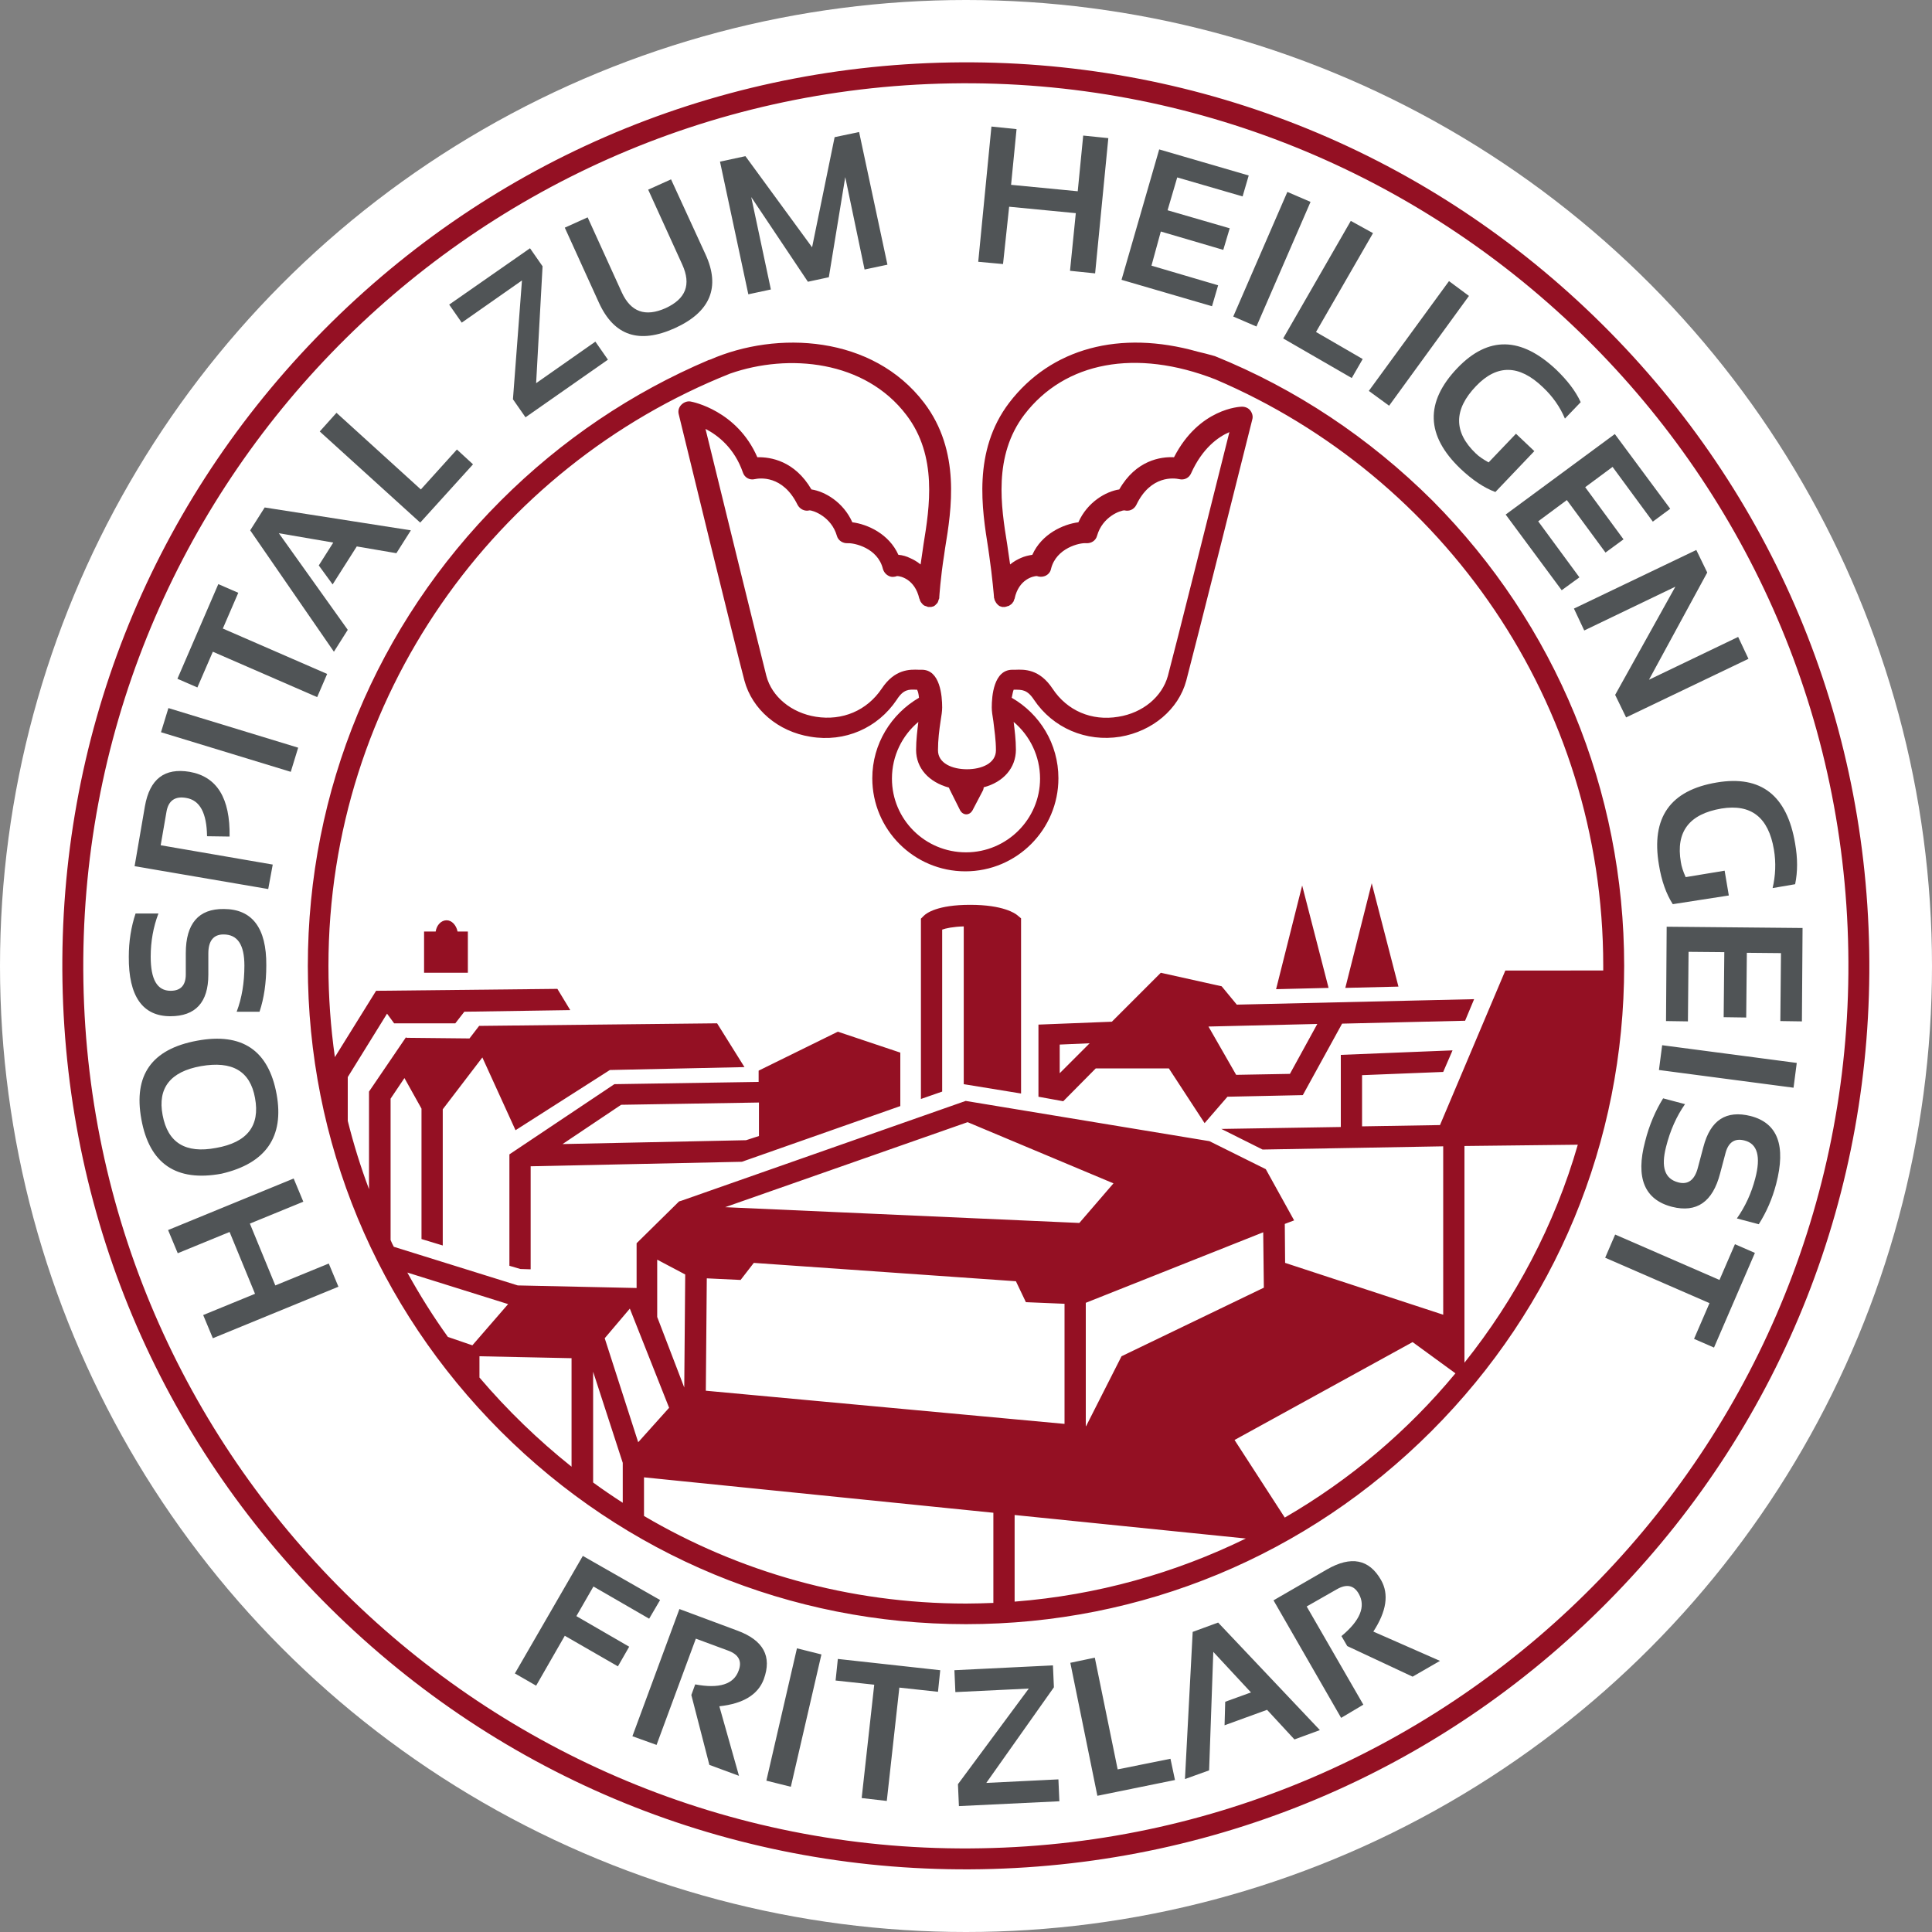 <?xml version="1.0" encoding="UTF-8"?>
<!-- Generator: Adobe Illustrator 27.2.0, SVG Export Plug-In . SVG Version: 6.00 Build 0)  -->
<svg xmlns="http://www.w3.org/2000/svg" xmlns:xlink="http://www.w3.org/1999/xlink" version="1.1" id="Logo_CMYK" x="0px" y="0px" viewBox="0 0 600 600" style="enable-background:new 0 0 600 600;" xml:space="preserve">
<rect x="0" y="0" width="600" height="600" fill="#808080" stroke="none"/>
<style type="text/css">
	.st0{fill:#FFFFFF;}
	.st1{fill:#505456;}
	.st2{fill:#941023;}
</style>
<circle class="st0" cx="300" cy="300" r="300"></circle>
<path class="st1" d="M105.1,399.6l-39,16l-3-7.2l16.1-6.6l-7.9-19.2l-16.1,6.6l-3-7.2l39-16l3,7.2L77.6,380l7.9,19.2l16.6-6.8  L105.1,399.6z M68.8,364.5c-14.1,2.6-22.4-3.1-24.9-16.9c-2.5-13.7,3.2-21.8,17.3-24.4c14-2.6,22.2,3,24.7,16.6  C88.3,353,82.6,361.3,68.8,364.5z M79.2,341c-1.5-8.4-7.1-11.6-16.8-9.9c-9.5,1.7-13.5,6.8-11.9,15.2c1.6,8.6,7.1,12,16.6,10.2  C76.8,354.8,80.8,349.6,79.2,341z M80.6,314.2h-7.1c1.6-4.2,2.4-9,2.4-14.3c0-6.5-2.1-9.7-6.5-9.7c-3.1,0-4.7,2-4.7,5.9v6.6  c0,8.6-4,12.9-11.8,12.9c-8.6,0-13-6.2-12.9-18.5c0-4.7,0.7-9.2,2.1-13.4h7.1c-1.6,4.2-2.4,8.7-2.4,13.4c0,7.1,2,10.6,6.2,10.6  c3.1,0,4.7-1.7,4.7-5.1V296c0-9.2,4-13.8,11.8-13.7c8.8,0,13.3,5.9,13.2,17.5C82.7,305.2,82,310,80.6,314.2z M83.3,276.1L41.8,269  l3.2-18.6c1.5-8.5,6.1-12,13.9-10.7c8.5,1.5,12.6,8.2,12.4,20.1l-7-0.1c-0.1-7.2-2.2-11.2-6.5-11.9c-3.4-0.6-5.5,0.8-6.1,4.3  l-1.8,10.4l34.8,6L83.3,276.1z M52.3,219.9l40.3,12.3l-2.3,7.5L50,227.4L52.3,219.9z M67.8,181.4l6.2,2.7l-4.8,11.1l32.4,14.1  l-3.1,7.2l-32.4-14.1l-4.8,11.1l-6.2-2.7L67.8,181.4z M108,195.6l-4.3,6.8l-26-37.7l4.5-7.1l45.4,7.1l-4.5,7.1l-12.3-2.1l-7.5,11.8  l-4.3-5.9l4.5-7.1l-16.9-2.9L108,195.6z M104.5,128.2l26.2,23.8l11.2-12.4l5,4.6l-16.4,18.1L99.3,134L104.5,128.2z M164.6,77.1  l3.9,5.6l-2,36.3l18.4-12.9l3.9,5.6l-25.6,17.9l-3.9-5.6l2.8-36.9l-18.7,13.1l-3.9-5.6L164.6,77.1z M186,94l-10.6-23.3l7.1-3.2  l10.6,23.3c2.8,6.1,7.3,7.7,13.6,4.9c6.3-2.9,8-7.3,5.2-13.5l-10.6-23.3l7.1-3.2L219.1,79c4.7,10.2,1.5,17.9-9.5,22.9  C198.5,106.9,190.7,104.3,186,94z M232.4,91.4l-8.8-41.2l7.9-1.7l20.7,28.3l7-34.2l7.6-1.6l8.8,41.2l-7.1,1.5l-6-28.7l-5.1,31.1  l-6.5,1.4l-17.6-26.3l6.1,28.7L232.4,91.4z M303.8,81.3l4.1-42l7.8,0.8l-1.7,17.3l20.7,2l1.7-17.3l7.8,0.8l-4.1,42l-7.8-0.8  l1.8-17.9l-20.7-2L311.5,82L303.8,81.3z M387.8,54.5l-1.9,6.5l-20.3-5.9l-3,10.2l19.3,5.6l-2,6.7l-19.4-5.7l-2.9,10.6l20.7,6.1  l-1.9,6.5l-28.1-8.2L360,46.4L387.8,54.5z M407,62.7l-16.8,38.7l-7.2-3.1l16.8-38.7L407,62.7z M426.4,72.4l-17.7,30.7l14.5,8.4  l-3.4,5.9l-21.3-12.3l21-36.5L426.4,72.4z M456.2,91.9L431.4,126l-6.3-4.6L450,87.3L456.2,91.9z M464.4,152.8  c-3.5-1.3-7.1-3.7-10.8-7.2c-10.8-10.3-11.1-20.7-1-31.3c9.6-10,19.8-9.8,30.8,0.6c3.3,3.2,5.9,6.5,7.5,10L486,130  c-1.5-3.6-3.8-6.9-6.9-9.8c-7.3-7-14.2-7.1-20.7-0.3c-7,7.3-7,14.3-0.1,20.9c1,1,2.4,1.9,4,2.8l8.5-8.9l5.7,5.4L464.4,152.8z   M518.7,158l-5.4,4l-12.5-17l-8.5,6.3l11.9,16.2l-5.6,4.1l-12-16.3l-8.9,6.6l12.8,17.4l-5.5,4l-17.4-23.5l33.9-25L518.7,158z   M488.8,189l38-18.2l3.4,7l-18.1,33.3l27.7-13.3l3.2,6.8l-38,18.2l-3.4-7l18.7-33.6L492,195.8L488.8,189z M519.5,280.8  c-2-3.1-3.5-7.2-4.3-12.2c-2.5-14.7,3.5-23.2,18-25.6c13.7-2.3,21.8,4,24.3,19c0.8,4.6,0.8,8.7,0,12.6l-7,1.2  c0.9-3.8,1.1-7.9,0.4-12c-1.7-10-7.1-14.2-16.3-12.7c-10,1.7-14.2,7.2-12.6,16.6c0.2,1.4,0.7,2.9,1.5,4.7l12.1-2l1.3,7.7  L519.5,280.8z M559.6,317.2l-6.7-0.1l0.2-21.1l-10.6-0.1l-0.2,20.1l-7-0.1l0.2-20.2l-11.1-0.1l-0.2,21.6l-6.8-0.1l0.2-29.3l42.2,0.4  L559.6,317.2z M557,337.8l-41.8-5.5l1-7.7l41.8,5.5L557,337.8z M516.5,341.1l6.8,1.8c-2.6,3.7-4.6,8.1-5.9,13.3  c-1.6,6.3-0.4,9.9,3.8,11c3,0.8,5.1-0.7,6.1-4.6l1.7-6.4c2.2-8.4,7.1-11.5,14.7-9.6c8.4,2.2,11,9.2,7.9,21.1  c-1.2,4.6-3,8.7-5.4,12.5l-6.8-1.8c2.6-3.7,4.5-7.8,5.7-12.4c1.8-6.8,0.7-10.8-3.3-11.8c-3-0.8-5,0.5-5.9,3.8l-1.7,6.4  c-2.3,8.9-7.3,12.3-14.9,10.4c-8.6-2.2-11.4-9-8.4-20.3C512.2,349.3,514.2,344.8,516.5,341.1z M532.3,418.5l-6.2-2.7l4.8-11.1  l-32.4-14.1l3.1-7.2l32.4,14.1l4.8-11.1l6.2,2.7L532.3,418.5z M205,496.9l-3.4,5.8l-17.3-10l-5.3,9.2l16.4,9.5l-3.5,6.1l-16.5-9.5  l-8.9,15.5l-6.6-3.8l21.1-36.5L205,496.9z M196.4,539.2l14.6-39.5l18,6.7c8.1,3,10.8,8,8.2,15.1c-1.8,4.8-6.4,7.6-13.8,8.4l6.1,21.6  l-9.2-3.4l-5.6-21.7l1.2-3.3c7.4,1.4,12,0,13.5-4.3c1.1-2.9,0-5-3.3-6.2l-10-3.7l-12.2,33L196.4,539.2z M255.1,513.8l-9.5,41.1  L238,553l9.5-41.1L255.1,513.8z M292,518.7l-0.7,6.7l-12-1.3l-3.9,35.2l-7.8-0.9l3.9-35.2l-12-1.3l0.7-6.7L292,518.7z M327,517.2  l0.3,6.8l-21,29.7l22.4-1.1l0.3,6.8l-31.2,1.5l-0.3-6.8l22-29.7l-22.8,1.1l-0.3-6.8L327,517.2z M340,514.8l7.1,34.7l16.4-3.3  l1.4,6.6l-24.1,4.9l-8.4-41.3L340,514.8z M375.5,549.8l-7.5,2.7l2.4-45.7l7.9-2.9l31.6,33.4l-7.9,2.9l-8.5-9.2l-13.2,4.8l0.2-7.3  l8-2.9L376.8,513L375.5,549.8z M416.5,533.5l-21-36.5l16.6-9.6c7.5-4.3,13.1-3.2,16.8,3.3c2.5,4.4,1.7,9.7-2.4,16l20.7,9.1l-8.5,4.9  l-20.3-9.5l-1.8-3.1c5.8-4.8,7.6-9.2,5.4-13.1c-1.5-2.7-3.8-3.2-6.9-1.4l-9.3,5.3l17.6,30.5L416.5,533.5z"></path>
<path class="st2" d="M142.1,289.3h3.2v12.8h-13.6v-12.8h3.6c0.3-2,1.7-3.5,3.4-3.5C140.3,285.8,141.7,287.3,142.1,289.3z   M235.6,332.5l24.6-12.1l19.4,6.5v16.6l-49.2,17.3l-65.6,1.4v32l-3.2-0.1l-3.4-1v-34.6l32.6-21.8l44.8-0.7L235.6,332.5L235.6,332.5z   M235.6,342.4l-42.7,0.7l-18.2,12.2l57-1.2l4-1.3v-10.4H235.6z M286,285.3v56l6.6-2.3v-50.3c1.1-0.4,3.3-0.9,6.7-1v49l17.8,2.9  v-54.4l-1.2-1c-0.6-0.5-4.3-3.2-14.6-3.2c-10.2,0-13.6,2.6-14.4,3.4L286,285.3z M384.1,312l73.7-1.7L455,317l-38.2,0.9l-12.2,22.2  l-23.4,0.5l-7.1,8.2l-11.1-17h-22.7L330.2,342l-7.7-1.4v-22.4l22.8-0.9l15.2-15.2l18.9,4.2L384.1,312z M338.4,324l-9.3,0.4v8.9  L338.4,324z M409.1,318l-33.8,0.8l8.6,15l16.7-0.3L409.1,318z M396.3,307.2l16.3-0.4l-8.2-31.8L396.3,307.2z M417.8,306.8l16.5-0.4  l-8.3-32.1L417.8,306.8z M501.8,494.9c52.1-53.9,80-124.9,78.7-199.8s-31.7-144.9-85.6-197S370,18.1,295.1,19.4  c-74.9,1.3-144.9,31.7-197,85.6s-80,124.9-78.7,199.8c1.3,74.9,31.7,144.9,85.6,197s124.9,80,199.8,78.7  C379.8,579.2,449.8,548.8,501.8,494.9z M574,295.2c2.6,151.1-118.2,276.2-269.3,278.8C153.6,576.8,28.5,455.9,25.9,304.8  C23.3,153.6,144.1,28.5,295.2,25.9S571.5,144.1,574,295.2z M504.4,300c0,54.6-21.3,105.9-59.9,144.5s-89.9,59.9-144.5,59.9  s-105.9-21.3-144.5-59.9S95.6,354.6,95.6,300s21.3-105.9,59.9-144.5c18.9-18.9,40.8-33.6,64.6-43.7c0.1,0,0.3-0.1,0.4-0.1  c20.8-9.1,50.5-7.6,66.5,13.4c11.4,15,8.5,33.1,6.5,45.2c-0.1,0.7-0.2,1.4-0.3,2.1c-1.1,6.9-1.5,13-1.5,13.1s0,0.1,0,0.2  c0,0.1,0,0.2-0.1,0.3c0,0.1-0.1,0.2-0.1,0.3s-0.1,0.2-0.1,0.3s-0.1,0.2-0.1,0.3s-0.1,0.2-0.1,0.2c-0.1,0.1-0.1,0.2-0.2,0.3  s-0.1,0.1-0.2,0.2c-0.1,0.1-0.2,0.1-0.2,0.2c-0.1,0.1-0.1,0.1-0.2,0.2c-0.1,0.1-0.2,0.1-0.3,0.2c-0.1,0-0.2,0.1-0.2,0.1  c-0.1,0.1-0.3,0.1-0.4,0.1s-0.1,0-0.2,0.1l0,0c-0.1,0-0.3,0-0.4,0s-0.2,0-0.2,0l0,0c-0.1,0-0.2,0-0.2,0c-0.1,0-0.1,0-0.2,0  s-0.2,0-0.3-0.1c-0.1,0-0.2-0.1-0.3-0.1c-0.1,0-0.2-0.1-0.3-0.1c-0.1,0-0.2-0.1-0.3-0.1c-0.1-0.1-0.2-0.1-0.3-0.2  c-0.1-0.1-0.2-0.1-0.2-0.2c-0.1-0.1-0.2-0.1-0.2-0.2c-0.1-0.1-0.1-0.2-0.2-0.2c-0.1-0.1-0.1-0.2-0.2-0.3s-0.1-0.2-0.2-0.3  c0-0.1-0.1-0.2-0.1-0.3s-0.1-0.2-0.1-0.3s0-0.1-0.1-0.2c-1.4-6.1-5.9-7-6.9-7c-0.8,0.3-1.7,0.4-2.5,0c-0.9-0.4-1.6-1.2-1.9-2.2  c-1.6-6.6-9-8.1-10.9-8c-1.5,0.1-3-0.8-3.4-2.3c-1.7-5.9-7.3-7.9-8.5-7.9l0,0c-1.5,0.4-3-0.4-3.7-1.7c-4.6-9.4-11.9-8.3-13.3-8  c-1.6,0.4-3.2-0.5-3.7-2.1c-2.6-7.5-7.7-11.5-11.6-13.5c4.3,17.6,17,69.3,18.9,76.7c1.7,6.5,7.8,11.5,15.4,12.7  c8.2,1.3,15.8-1.9,20.4-8.7c4.1-6.2,8.8-6,11.6-5.9c0.3,0,0.6,0,0.9,0c5.7,0,6.3,8.2,6.3,11.7c0,1.1-0.2,2.5-0.5,4.3  c-0.4,2.6-0.8,5.8-0.8,9c0,4.1,4.5,5.9,9,5.9s9-1.8,9-5.9c0-3.2-0.5-6.4-0.8-9c-0.3-1.8-0.5-3.2-0.5-4.3c0-3.5,0.6-11.7,6.4-11.7  c0.3,0,0.6,0,0.9,0c2.8-0.1,7.5-0.3,11.6,5.9c4.5,6.8,12.1,10.1,20.4,8.7c7.6-1.2,13.6-6.2,15.4-12.7c2-7.4,14.9-59,19.1-75.7  c-3.5,1.5-8.4,5-11.9,12.8c-0.6,1.4-2.1,2.2-3.7,1.8c-1.4-0.3-8.8-1.4-13.3,8c-0.7,1.4-2.2,2.1-3.7,1.7l0,0c-1.2,0-6.8,1.9-8.5,7.9  c-0.4,1.5-1.8,2.4-3.4,2.3c-1.8-0.2-9.3,1.4-10.9,8c-0.2,1-0.9,1.8-1.9,2.2c-0.8,0.3-1.7,0.3-2.5,0c-1,0-5.6,0.9-6.9,7  c0,0.1,0,0.1-0.1,0.2c0,0.1-0.1,0.2-0.1,0.3s-0.1,0.2-0.1,0.3s-0.1,0.2-0.2,0.3s-0.1,0.2-0.2,0.3s-0.1,0.2-0.2,0.2  c-0.1,0.1-0.1,0.1-0.2,0.2c-0.1,0.1-0.2,0.1-0.3,0.2c-0.1,0.1-0.2,0.1-0.3,0.2c-0.1,0.1-0.2,0.1-0.3,0.1c-0.1,0-0.2,0.1-0.3,0.1  c-0.1,0-0.2,0.1-0.3,0.1c-0.1,0-0.2,0-0.3,0.1c-0.1,0-0.1,0-0.2,0s-0.2,0-0.2,0l0,0c-0.1,0-0.2,0-0.2,0c-0.1,0-0.3,0-0.4,0l0,0  c-0.1,0-0.1,0-0.2-0.1c-0.1,0-0.3-0.1-0.4-0.1s-0.2-0.1-0.2-0.1c-0.1-0.1-0.2-0.1-0.3-0.2c-0.1-0.1-0.2-0.1-0.2-0.2  c-0.1-0.1-0.2-0.1-0.2-0.2c-0.1-0.1-0.1-0.1-0.2-0.2c-0.1-0.1-0.1-0.2-0.2-0.3s-0.1-0.2-0.1-0.2c-0.1-0.1-0.1-0.2-0.2-0.3  c0-0.1-0.1-0.2-0.1-0.3s-0.1-0.2-0.1-0.3s0-0.2-0.1-0.3c0-0.1,0-0.1,0-0.2c0-0.1-0.5-6.2-1.5-13.1c-0.1-0.7-0.2-1.4-0.3-2.1  c-1.9-12-4.9-30.2,6.5-45.2c13-17,34.4-22.7,58.5-15.9c1.8,0.4,3.6,0.9,5.4,1.4c25,10.1,47.9,25.3,67.6,44.9  C483.1,194,504.4,245.4,504.4,300z M284.5,232.9c0-3.1,0.4-6.2,0.7-8.7c-5,4.2-8.2,10.5-8.2,17.6c0,12.7,10.3,22.9,23,22.9  s23-10.3,23-22.9c0-7-3.2-13.4-8.2-17.6c0.3,2.5,0.7,5.5,0.7,8.6c0,5.7-3.9,10.1-10,11.7c0,0.3-0.1,0.6-0.2,0.9l-3.3,6.3  c-0.4,0.7-1.1,1.2-1.9,1.2l0,0c-0.8,0-1.5-0.5-1.9-1.2l-3.3-6.6c-0.1-0.2-0.1-0.3-0.2-0.5C288.5,242.9,284.5,238.6,284.5,232.9z   M146.7,417.8l11.1-12.8l-31.3-9.8c3.8,6.9,8,13.6,12.6,20L146.7,417.8z M177.5,421.8l-28.6-0.6v6.6c8.6,10.1,18.2,19.4,28.6,27.7  V421.8z M193.4,454.3l-9.2-28.3v34.4c3,2.2,6.1,4.3,9.2,6.3V454.3z M198.2,447.9l9.6-10.7l-12.2-30.8l-7.8,9.2L198.2,447.9z   M212.5,430.9l0.3-35.1l-8.7-4.6V409L212.5,430.9z M308.5,469.8l-108.5-11v12c29.4,17.3,63.5,27.2,100,27.2c2.9,0,5.7-0.1,8.5-0.2  V469.8z M345.8,367.5l-45.3-19l-75.3,26.4l110,4.9L345.8,367.5z M337.2,404.6v38.3h0.1l11-21.7l44.2-21.3l-0.2-17.2L337.2,404.6z   M219.5,397l-0.3,34.9l111.4,10.3v-37.3l-12-0.5l-3.1-6.5l-81.4-5.7l-4.1,5.3L219.5,397z M386.9,477.8l-71.8-7.3v26.9  C340.8,495.4,365,488.5,386.9,477.8z M452,426.5l-13.3-9.7l-55.3,30.4l15.6,24.1C419.2,459.6,437.2,444.4,452,426.5z M490,355.5  l-35.2,0.4v67.3C470.6,403.4,482.8,380.5,490,355.5z M497.9,301.4c0-0.5,0-1,0-1.5c0-81.7-49.7-151.9-120.5-182.1  c-24.6-9.6-46.7-5.5-59.3,11c-9.7,12.8-7.2,28.6-5.3,40.3c0.1,0.7,0.2,1.4,0.3,2.1c0.2,1.4,0.4,2.8,0.6,4.1c1.2-1,2.4-1.6,3.3-2  c1.1-0.5,2.3-0.8,3.6-1c2.9-6.5,9.6-9.5,14.3-10.1c2.8-6.3,8.6-9.6,12.7-10.2c5.2-9.1,12.9-10.2,17-10c7.8-15.2,20.5-15.7,21.1-15.7  c1,0,2,0.4,2.6,1.2c0.6,0.8,0.9,1.8,0.6,2.8c-0.7,2.9-18.1,72.1-20.5,81.1c-2.4,8.9-10.5,15.7-20.5,17.4  c-10.6,1.7-20.9-2.7-26.8-11.5c-2.1-3.2-3.8-3.1-6-3.1c-0.1,0-0.2,0-0.3,0c-0.2,0.5-0.4,1.5-0.6,2.5c8.7,5,14.5,14.3,14.5,25  c0,15.9-12.9,28.9-28.9,28.9c-15.9,0-28.9-12.9-28.9-28.9c0-10.7,5.9-20,14.5-25c-0.1-1.1-0.3-2-0.6-2.5c-0.1,0-0.2,0-0.3,0  c-2.2-0.1-3.9-0.2-6,3.1c-5.9,8.8-16.1,13.3-26.8,11.5c-10.1-1.6-18.1-8.5-20.5-17.4s-19.7-79.7-20.4-82.7c-0.3-1.1,0-2.2,0.8-3  s1.9-1.2,2.9-1c0.6,0.1,14.4,2.8,20.7,17.3c4.1-0.1,11.6,1.1,16.8,10c4.1,0.6,9.9,3.9,12.7,10.2c4.7,0.6,11.4,3.6,14.3,10.1  c1.3,0.1,2.6,0.5,3.6,1c0.9,0.4,2.1,1,3.3,2c0.2-1.3,0.4-2.7,0.6-4.1c0.1-0.7,0.2-1.4,0.3-2.1c1.9-11.6,4.4-27.5-5.3-40.2  c-12.9-17-36.6-19.2-54.7-12.9C153.9,145,102,216.5,102,300c0,9.6,0.7,19.1,2,28.3l12.8-20.6l56.3-0.6l4,6.6l-32.9,0.5l-2.8,3.6h-19  l-2.2-3L108,334.5v13.6c1.8,7.2,4,14.3,6.6,21.2v-30.3l11.5-16.9l0.1,0.2l19.6,0.2l3-3.9l73.9-0.8l8.5,13.6l-41.8,0.9l-29.3,18.7  l-10.3-22.6l-12.3,16.1v42.3l-6.6-2v-40.5l-5.3-9.5l-4.3,6.4v43.9c0.3,0.7,0.6,1.4,1,2.1l38.5,12l36.9,0.8v-13.9l13.2-13l0.7-0.2  l88.3-31l75.7,12.5l17.5,8.7l8.8,15.9l-2.9,1.1l0.1,12.1l49.1,16.1V356l-56.1,1l-12.8-6.4l37.1-0.6v-22.4l34.7-1.4l-2.9,6.7l-25.2,1  v15.9l24.2-0.4l20.3-48L497.9,301.4L497.9,301.4z"></path>
</svg>
